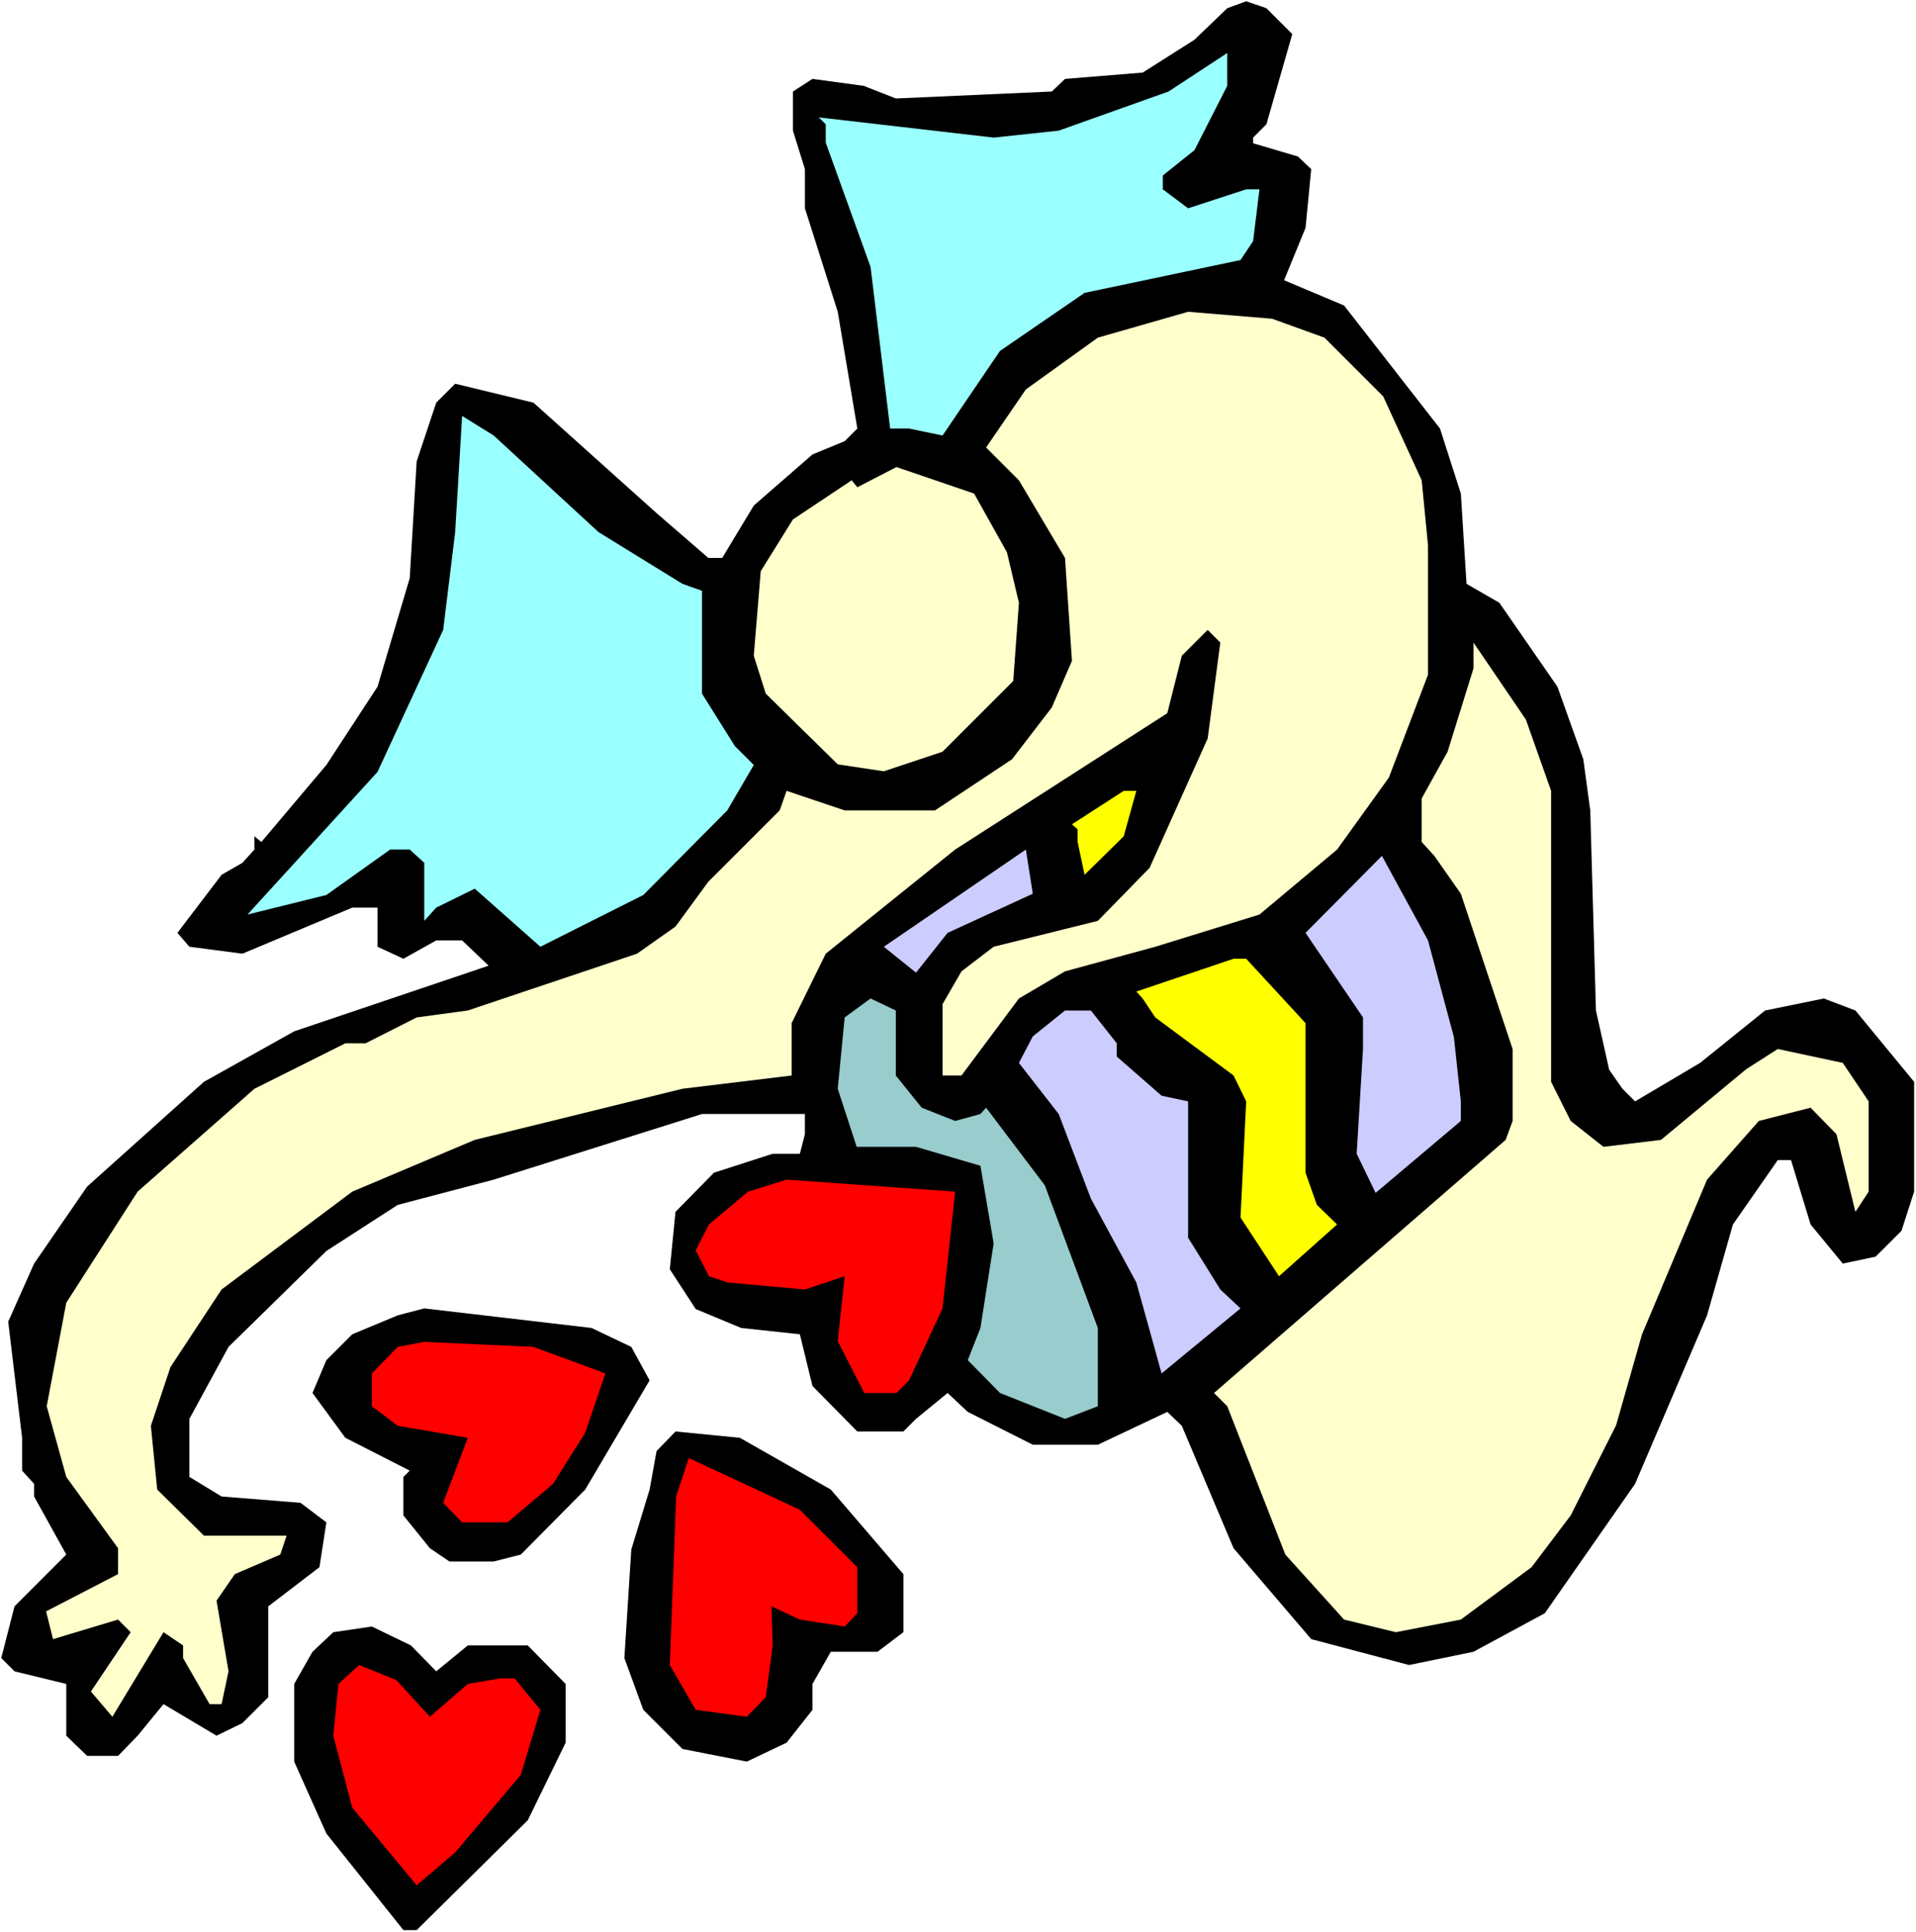 <?xml version="1.0" encoding="UTF-8" standalone="no"?>
<svg
   version="1.0"
   width="129.766mm"
   height="130.856mm"
   id="svg20"
   sodipodi:docname="Angel Dropping Hearts 2.wmf"
   xmlns:inkscape="http://www.inkscape.org/namespaces/inkscape"
   xmlns:sodipodi="http://sodipodi.sourceforge.net/DTD/sodipodi-0.dtd"
   xmlns="http://www.w3.org/2000/svg"
   xmlns:svg="http://www.w3.org/2000/svg">
  <rect width="100%" height="100%" fill="#333333" stroke="none"/>
  <sodipodi:namedview
     id="namedview20"
     pagecolor="#ffffff"
     bordercolor="#000000"
     borderopacity="0.25"
     inkscape:showpageshadow="2"
     inkscape:pageopacity="0.0"
     inkscape:pagecheckerboard="0"
     inkscape:deskcolor="#d1d1d1"
     inkscape:document-units="mm" />
  <defs
     id="defs1">
    <pattern
       id="WMFhbasepattern"
       patternUnits="userSpaceOnUse"
       width="6"
       height="6"
       x="0"
       y="0" />
  </defs>
  <path
     style="fill:#ffffff;fill-opacity:1;fill-rule:evenodd;stroke:none"
     d="M 0,494.574 H 490.455 V 0 H 0 Z"
     id="path1" />
  <path
     style="fill:#000000;fill-opacity:1;fill-rule:evenodd;stroke:none"
     d="m 330.795,8.725 -6.626,23.105 -3.394,3.393 v 1.454 l 11.474,3.393 3.394,3.231 -1.454,15.026 -5.494,13.411 15.352,6.463 24.563,31.507 5.333,16.642 1.454,23.105 8.403,4.847 14.867,21.489 6.626,18.581 1.778,13.087 1.454,51.219 3.394,15.188 3.394,4.847 3.232,3.231 16.645,-9.856 16.645,-13.411 15.029,-3.07 8.08,3.07 15.029,18.258 v 28.114 l -3.232,10.018 -6.626,6.624 -8.403,1.777 -8.242,-10.018 -5.01,-16.48 h -3.394 l -11.474,16.48 -6.626,23.266 -18.422,43.14 -23.109,33.122 -18.261,9.856 -16.483,3.393 -25.048,-6.624 -19.877,-23.266 -13.251,-31.345 -3.717,-3.555 -17.776,8.402 H 264.377 l -16.645,-8.402 -5.171,-4.847 -8.08,6.624 -3.232,3.231 h -11.797 l -11.474,-11.633 -3.232,-13.249 -15.029,-1.616 -11.635,-4.847 -6.626,-10.179 1.454,-14.703 9.858,-10.018 15.029,-4.847 h 6.949 l 1.293,-5.009 v -5.17 H 179.699 l -53.328,16.804 -24.563,6.463 -18.261,11.795 -25.048,24.559 -10.019,18.419 v 14.865 l 8.242,5.009 20.2,1.616 6.626,5.009 -1.778,11.472 -13.09,10.018 v 23.266 l -6.626,6.624 -6.626,3.231 -13.574,-8.079 -6.626,8.079 -5.01,5.17 h -7.918 l -5.333,-5.17 V 431.076 L 3.717,427.845 0.323,424.452 3.717,411.203 16.968,397.954 8.726,383.089 v -3.231 l -3.07,-3.393 v -8.402 l -3.555,-29.729 6.626,-14.865 13.574,-19.712 29.896,-26.821 23.109,-12.926 49.773,-16.804 -6.787,-6.463 h -6.626 l -8.403,4.686 -6.626,-3.07 v -10.018 h -6.464 l -28.118,11.795 -13.574,-1.777 -3.07,-3.555 11.312,-14.865 5.333,-3.07 3.07,-3.393 v -3.393 l 1.778,1.454 16.645,-19.712 13.09,-20.035 8.242,-27.791 1.778,-29.891 5.01,-15.026 4.848,-4.847 20.038,4.847 31.512,28.275 13.251,11.472 h 3.555 l 8.08,-13.411 15.029,-13.087 8.242,-3.393 3.232,-3.231 -5.01,-29.891 -8.403,-26.498 V 43.302 l -3.07,-9.856 V 23.428 l 5.01,-3.231 13.09,1.777 8.242,3.231 39.915,-1.777 3.394,-3.231 19.877,-1.616 13.251,-8.402 8.403,-8.079 4.848,-1.777 5.171,1.777 z"
     id="path2" />
  <path
     style="fill:#99ffff;fill-opacity:1;fill-rule:evenodd;stroke:none"
     d="m 305.747,38.454 -8.08,6.463 v 3.555 l 6.464,4.847 14.867,-4.847 h 3.394 l -1.616,13.249 -3.232,4.847 -39.915,8.402 -21.654,14.865 -14.706,21.651 -8.565,-1.777 h -4.848 L 222.846,68.345 211.373,36.515 v -4.686 l -1.778,-1.777 44.763,5.17 16.645,-1.777 28.118,-10.018 15.029,-9.856 v 8.402 z"
     id="path3" />
  <path
     style="fill:#ffffcc;fill-opacity:1;fill-rule:evenodd;stroke:none"
     d="m 339.036,86.441 15.029,15.026 9.858,21.489 1.616,16.642 v 33.122 l -10.019,26.336 -13.251,18.419 -19.877,16.642 -26.664,8.24 -23.109,6.301 -11.797,6.948 -14.706,19.712 h -4.848 v -18.258 l 4.848,-8.402 8.242,-6.301 26.664,-6.624 13.251,-13.572 14.867,-33.122 3.232,-24.559 -3.232,-3.231 -6.626,6.624 -3.717,14.703 -54.298,34.9 -33.128,26.66 -8.726,17.773 v 13.411 l -27.957,3.393 -53.166,13.087 -31.35,13.249 -33.451,25.044 -13.09,19.873 -5.01,15.026 1.616,16.319 11.958,11.795 h 21.17 l -1.616,4.847 -11.635,5.009 -4.686,6.786 3.07,18.096 -1.778,8.402 h -3.07 l -6.787,-11.795 v -3.231 l -5.01,-3.393 -13.09,21.651 -5.494,-6.463 10.181,-15.188 -3.232,-3.231 -16.645,5.009 -1.778,-7.109 18.422,-9.533 v -6.624 L 16.968,378.08 11.958,359.984 16.968,333.486 35.229,305.049 65.125,278.713 88.395,267.08 h 5.171 l 13.09,-6.624 13.09,-1.777 43.309,-14.542 9.858,-6.948 8.403,-11.472 18.261,-18.258 1.778,-5.009 14.867,5.009 h 23.109 l 19.715,-13.087 10.181,-13.249 5.171,-11.956 -1.778,-26.336 -11.797,-19.873 -8.403,-8.402 10.181,-14.865 18.422,-13.249 23.109,-6.624 21.493,1.777 z"
     id="path4" />
  <path
     style="fill:#99ffff;fill-opacity:1;fill-rule:evenodd;stroke:none"
     d="m 153.197,136.206 21.493,13.249 5.01,1.777 v 26.336 l 8.403,13.411 4.848,4.847 -6.787,11.633 -21.493,21.651 -26.341,13.249 -16.806,-14.865 -9.858,4.847 -3.07,3.393 v -14.865 l -3.717,-3.393 h -5.01 l -16.322,11.633 -20.2,5.009 33.29,-36.515 16.806,-36.354 3.07,-25.044 1.778,-29.729 8.08,5.009 z"
     id="path5" />
  <path
     style="fill:#ffffcc;fill-opacity:1;fill-rule:evenodd;stroke:none"
     d="m 257.752,141.376 3.07,12.926 -1.454,20.035 -18.099,18.096 -15.029,5.009 -11.797,-1.777 -18.422,-18.096 -3.07,-9.694 1.778,-21.651 8.242,-13.249 15.029,-10.018 1.454,1.777 10.019,-5.17 19.877,6.786 z"
     id="path6" />
  <path
     style="fill:#ffffcc;fill-opacity:1;fill-rule:evenodd;stroke:none"
     d="m 397.051,202.451 v 74.485 l 5.01,10.018 8.403,6.624 14.706,-1.777 21.816,-18.096 8.08,-5.17 16.645,3.555 6.626,9.856 v 23.105 l -3.394,5.17 -4.848,-19.873 -6.626,-6.786 -13.251,3.393 -13.251,15.026 -16.645,39.585 -6.626,23.266 -11.635,23.105 -10.019,13.249 -18.099,13.411 -16.645,3.231 -13.251,-3.231 -15.029,-16.642 -14.867,-37.97 -3.394,-3.393 74.659,-64.791 1.778,-4.847 v -18.419 l -13.251,-39.747 -6.787,-9.694 -3.232,-3.555 v -11.149 l 6.626,-11.956 6.626,-21.328 v -6.624 l 13.413,19.712 z"
     id="path7" />
  <path
     style="fill:#ffff00;fill-opacity:1;fill-rule:evenodd;stroke:none"
     d="m 287.648,214.084 -10.019,9.856 -1.778,-8.402 v -3.231 l -1.454,-1.293 13.251,-8.563 h 3.232 z"
     id="path8" />
  <path
     style="fill:#ccccff;fill-opacity:1;fill-rule:evenodd;stroke:none"
     d="m 242.561,238.805 -8.08,10.179 -8.242,-6.624 36.36,-24.882 1.778,11.31 z"
     id="path9" />
  <path
     style="fill:#ccccff;fill-opacity:1;fill-rule:evenodd;stroke:none"
     d="m 372.164,265.464 1.778,16.48 v 5.009 l -21.816,18.419 -4.848,-10.018 1.616,-26.821 v -8.079 l -14.706,-21.651 19.554,-19.712 11.797,21.651 z"
     id="path10" />
  <path
     style="fill:#ffff00;fill-opacity:1;fill-rule:evenodd;stroke:none"
     d="m 334.188,261.909 v 38.293 l 2.909,8.24 5.171,5.009 -14.867,13.249 -9.858,-15.026 1.454,-29.729 -3.232,-6.624 -20.038,-14.865 -3.232,-4.847 -1.616,-1.777 24.886,-8.402 h 3.232 z"
     id="path11" />
  <path
     style="fill:#99cccc;fill-opacity:1;fill-rule:evenodd;stroke:none"
     d="m 229.31,275.32 6.626,8.24 8.565,3.393 6.464,-1.777 1.454,-1.616 15.029,19.873 13.574,36.515 v 20.035 l -8.403,3.231 -16.645,-6.624 -8.242,-8.402 3.232,-8.24 3.394,-21.651 -3.394,-19.873 -16.483,-4.847 h -15.19 l -4.848,-14.865 1.778,-18.258 6.626,-4.847 6.464,3.07 z"
     id="path12" />
  <path
     style="fill:#ccccff;fill-opacity:1;fill-rule:evenodd;stroke:none"
     d="m 285.87,267.08 v 3.393 l 11.474,10.018 6.787,1.454 v 34.9 l 8.242,13.249 5.171,4.847 -20.2,16.642 -6.464,-23.266 -11.635,-21.489 -8.242,-21.651 -10.181,-13.087 3.555,-6.786 8.242,-6.624 h 6.626 z"
     id="path13" />
  <path
     style="fill:#ff0000;fill-opacity:1;fill-rule:evenodd;stroke:none"
     d="m 241.269,334.94 -8.565,18.419 -3.232,3.231 h -8.242 l -6.787,-13.249 1.778,-16.642 -10.181,3.393 -19.715,-1.777 -4.848,-1.616 -3.394,-6.624 3.394,-6.624 10.019,-8.402 9.858,-3.07 43.147,3.07 z"
     id="path14" />
  <path
     style="fill:#000000;fill-opacity:1;fill-rule:evenodd;stroke:none"
     d="m 161.6,344.796 4.686,8.563 -16.483,27.952 -16.483,16.642 -6.949,1.777 h -11.312 l -5.01,-3.393 -6.787,-8.402 v -9.856 l 1.616,-1.616 -16.483,-8.402 -8.403,-11.472 3.555,-8.402 6.626,-6.624 11.635,-4.847 6.787,-1.777 42.824,5.009 z"
     id="path15" />
  <path
     style="fill:#ff0000;fill-opacity:1;fill-rule:evenodd;stroke:none"
     d="m 154.974,351.582 -5.171,15.188 -8.242,13.087 -11.635,9.856 h -11.635 l -4.848,-5.009 6.302,-16.642 -17.938,-3.07 -6.626,-5.009 v -8.402 l 6.626,-6.786 6.787,-1.293 27.957,1.293 z"
     id="path16" />
  <path
     style="fill:#000000;fill-opacity:1;fill-rule:evenodd;stroke:none"
     d="m 212.665,381.312 18.584,21.651 v 14.865 l -6.626,5.009 h -11.958 l -4.686,8.24 v 6.624 l -6.626,8.402 -10.181,4.847 -16.483,-3.231 -10.019,-10.018 -4.848,-13.249 1.778,-27.791 4.686,-15.349 1.778,-9.856 4.848,-5.009 16.483,1.616 z"
     id="path17" />
  <path
     style="fill:#ff0000;fill-opacity:1;fill-rule:evenodd;stroke:none"
     d="m 219.453,401.185 v 11.795 l -3.232,3.393 -11.474,-1.777 -7.272,-3.393 0.323,10.018 -1.778,13.249 -4.848,5.009 -13.09,-1.777 -6.626,-11.472 1.616,-43.14 3.232,-9.856 28.442,13.249 z"
     id="path18" />
  <path
     style="fill:#000000;fill-opacity:1;fill-rule:evenodd;stroke:none"
     d="m 111.665,427.845 8.08,-6.624 h 15.352 l 9.696,9.856 v 15.026 l -9.696,19.873 -28.442,28.114 h -3.394 l -19.715,-24.721 -8.242,-18.419 v -19.873 l 4.686,-8.24 5.333,-5.009 9.858,-1.454 10.019,4.847 z"
     id="path19" />
  <path
     style="fill:#ff0000;fill-opacity:1;fill-rule:evenodd;stroke:none"
     d="m 101.485,430.107 8.565,9.371 9.696,-8.402 8.403,-1.454 h 3.555 l 6.626,8.079 -5.01,16.642 -16.806,19.873 -9.858,8.402 -16.483,-19.873 -4.848,-18.419 1.293,-13.249 5.333,-4.847 z"
     id="path20" />
</svg>
